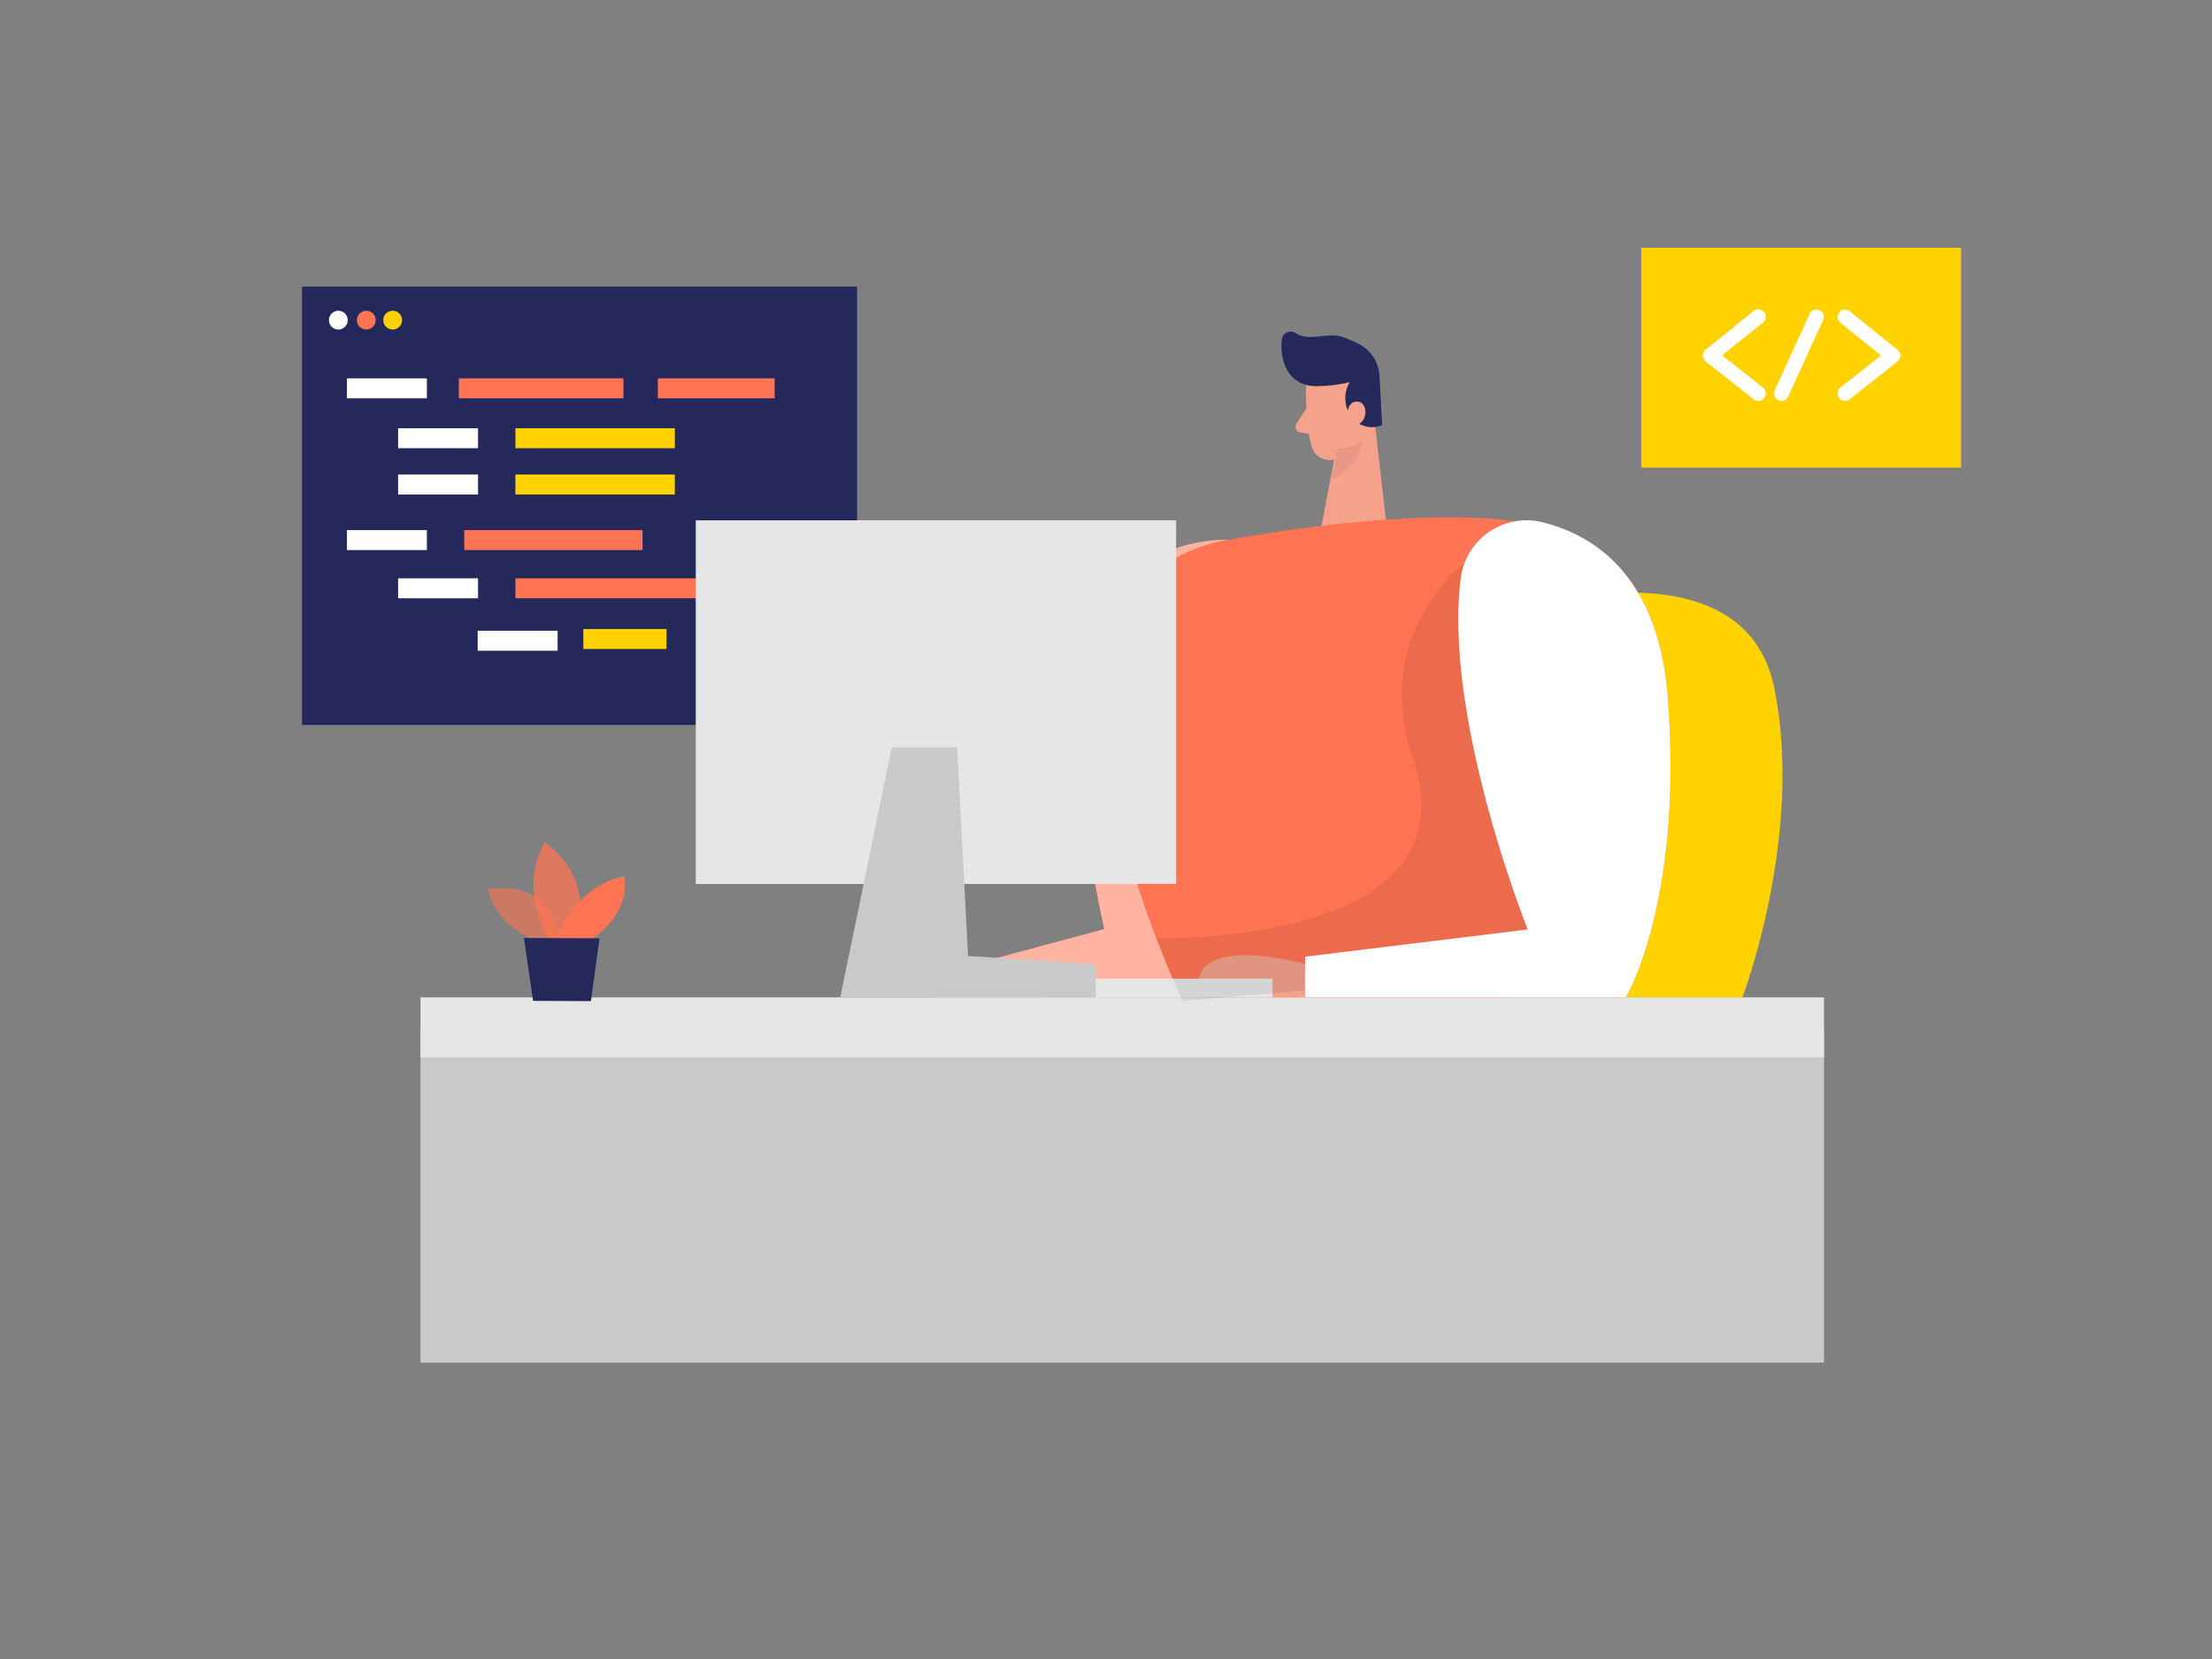 <svg xmlns="http://www.w3.org/2000/svg" xmlns:xlink="http://www.w3.org/1999/xlink" viewBox="0 0 400 300"><rect x="0" y="0" width="400" height="300" fill="#808080" stroke="none"/><path d="M275.29,110s40-12.29,45.52,14.26-5.74,56.15-5.74,56.15H249.93Z" fill="#ffd200"/><path d="M222.12,97.6s-21.19-1-25.36,20.06S199.7,168,199.7,168l-31.95,8.59,1.61,3.81h45.58l14-32.8Z" fill="#ff7452"/><path d="M222.12,97.6s-21.19-1-25.36,20.06S199.7,168,199.7,168l-31.95,8.59,1.61,3.81h45.58l14-32.8Z" fill="#fff" opacity=".46"/><g fill="#f4a28c"><path d="M236.2 69.62s-.31 6.74 1 11.16a3.39 3.39 0 0 0 4.23 2.27c2.22-.69 5-2.27 5.62-5.86l1.77-6a6.06 6.06 0 0 0-2.93-6.36c-3.89-2.55-9.71.68-9.69 4.79z"/><path d="M248.36 74.27l2.51 21.96-12.21.51 3.08-16.18 6.62-6.29z"/></g><path d="M237.89 69.83a26.51 26.51 0 0 0 6.19-.73 5.62 5.62 0 0 0 .25 6.17 4.59 4.59 0 0 0 5.6 1.6l-.46-8.66a6.91 6.91 0 0 0-3.73-6 25.28 25.28 0 0 0-3-1.29c-2.53-.9-6.12.92-8.42-.67a1.62 1.62 0 0 0-2.53 1.17c-.29 2.65.35 6.77 4 8.06a6 6 0 0 0 2.1.35z" fill="#24285b"/><path d="M243.6 75.1s0-2.6 1.9-2.48 2.06 3.87-.57 4.33zm-7.37-1.22l-1.77 2.67a1.08 1.08 0 0 0 .74 1.67l2.6.38z" fill="#f4a28c"/><path d="M241.91,81.08a8,8,0,0,0,4.41-1.31s-.18,4.08-5.46,6.86Z" fill="#ce8172" opacity=".31"/><path d="M222.12 97.6s47.53-9.11 63.77 0-17.83 93.86-17.83 93.86L218 189.88s-43.8-83.57 4.12-92.28z" fill="#ff7452"/><path fill="#ffd200" d="M296.79 44.8h57.83v39.76h-57.83z"/><path d="M317.93 72.48a1.31 1.31 0 0 1-.83-.29l-8.67-6.85a1.33 1.33 0 0 1 0-2.09l8.67-7a1.341 1.341 0 1 1 1.68 2.09l-7.36 5.92 7.35 5.81A1.34 1.34 0 0 1 319 72a1.31 1.31 0 0 1-1.07.48zm15.7 0a1.31 1.31 0 0 1-1.05-.51 1.34 1.34 0 0 1 .22-1.88l7.35-5.81-7.36-5.92a1.341 1.341 0 0 1 1.68-2.09l8.67 7a1.33 1.33 0 0 1 0 2.09l-8.67 6.85a1.31 1.31 0 0 1-.84.27zm-11.49 0a1.37 1.37 0 0 1-.55-.12 1.34 1.34 0 0 1-.66-1.77l6.31-13.83a1.34 1.34 0 0 1 2.44 1.11l-6.32 13.83a1.33 1.33 0 0 1-1.22.78z" fill="#fff"/><path fill="#c9c9c9" d="M76.04 186.29h253.8v60.13H76.04z"/><path fill="#e6e6e6" d="M76.04 180.36h253.8v10.85H76.04z"/><path fill="#24285b" d="M54.61 51.81h100.38v79.29H54.61z"/><path fill="#ff7452" d="M83.95 95.86h32.24v3.61H83.95z"/><path d="M93.2 85.81h28.83v3.61H93.2zm12.28 27.94h15.04v3.61h-15.04z" fill="#ffd200"/><path fill="#ff7452" d="M93.2 104.58h38.42v3.61H93.2z"/><g fill="#fff"><path d="M71.99 104.58h14.45v3.61H71.99zm14.39 9.48h14.45v3.61H86.38zm-23.64-18.2h14.45v3.61H62.74z"/><circle cx="61.18" cy="57.89" r="1.7"/></g><circle cx="66.24" cy="57.89" r="1.7" fill="#ff7452"/><circle cx="71.01" cy="57.89" r="1.7" fill="#ffd200"/><path d="M62.74 68.42h14.45v3.61H62.74zm9.25 9.02h14.45v3.61H71.99z" fill="#fff"/><path fill="#ffd200" d="M93.2 77.44h28.83v3.61H93.2z"/><path fill="#fff" d="M71.99 85.81h14.45v3.61H71.99z"/><path d="M82.97 68.42h29.77v3.61H82.97zm35.99 0h21.13v3.61h-21.13z" fill="#ff7452"/><path d="M236,174.35s-21.83-6.32-19.21,6H236Z" fill="#f4a28c"/><path d="M188.81 176.97h41.29v3.39h-41.29zm-62.99-82.88h86.86v65.76h-86.86z" fill="#e6e6e6"/><path d="M264.8,101.92s-17.05,12.43-9.3,35.31c11.55,34.09-46.42,32.39-46.42,32.39L213.8,181l66.53-5.71,5.79-23Z" opacity=".08"/><path fill="#c9c9c9" d="M161.28 135.11l-9.34 45.25h46.21v-6.01l-23.1-1.48-1.97-37.76h-11.8z"/><use xlink:href="#B" fill="#ff7452"/><use xlink:href="#B" fill="#fff" opacity=".46"/><g fill="#ff7452"><path d="M98.2,170.65s-8.19-2.24-10-9.87c0,0,12.7-2.57,13.06,10.54Z" opacity=".58"/><path d="M99.21,169.83s-5.73-9.05-.69-17.52c0,0,9.66,6.14,5.37,17.54Z" opacity=".73"/><path d="M100.68,169.84s3-9.56,12.18-11.37c0,0,1.71,6.2-5.93,11.4Z"/></g><path fill="#24285b" d="M94.74 169.62l1.66 11.37 10.46.05 1.55-11.36-13.67-.06z"/><defs ><path id="B" d="M264.14,104.62a12,12,0,0,1,14.78-10.18c9.26,2.3,20.89,9.58,22.63,31.4,2.95,37-7.54,54.52-7.54,54.52H236V173l40.27-4.92S261,130.13,264.14,104.62Z"/></defs></svg>